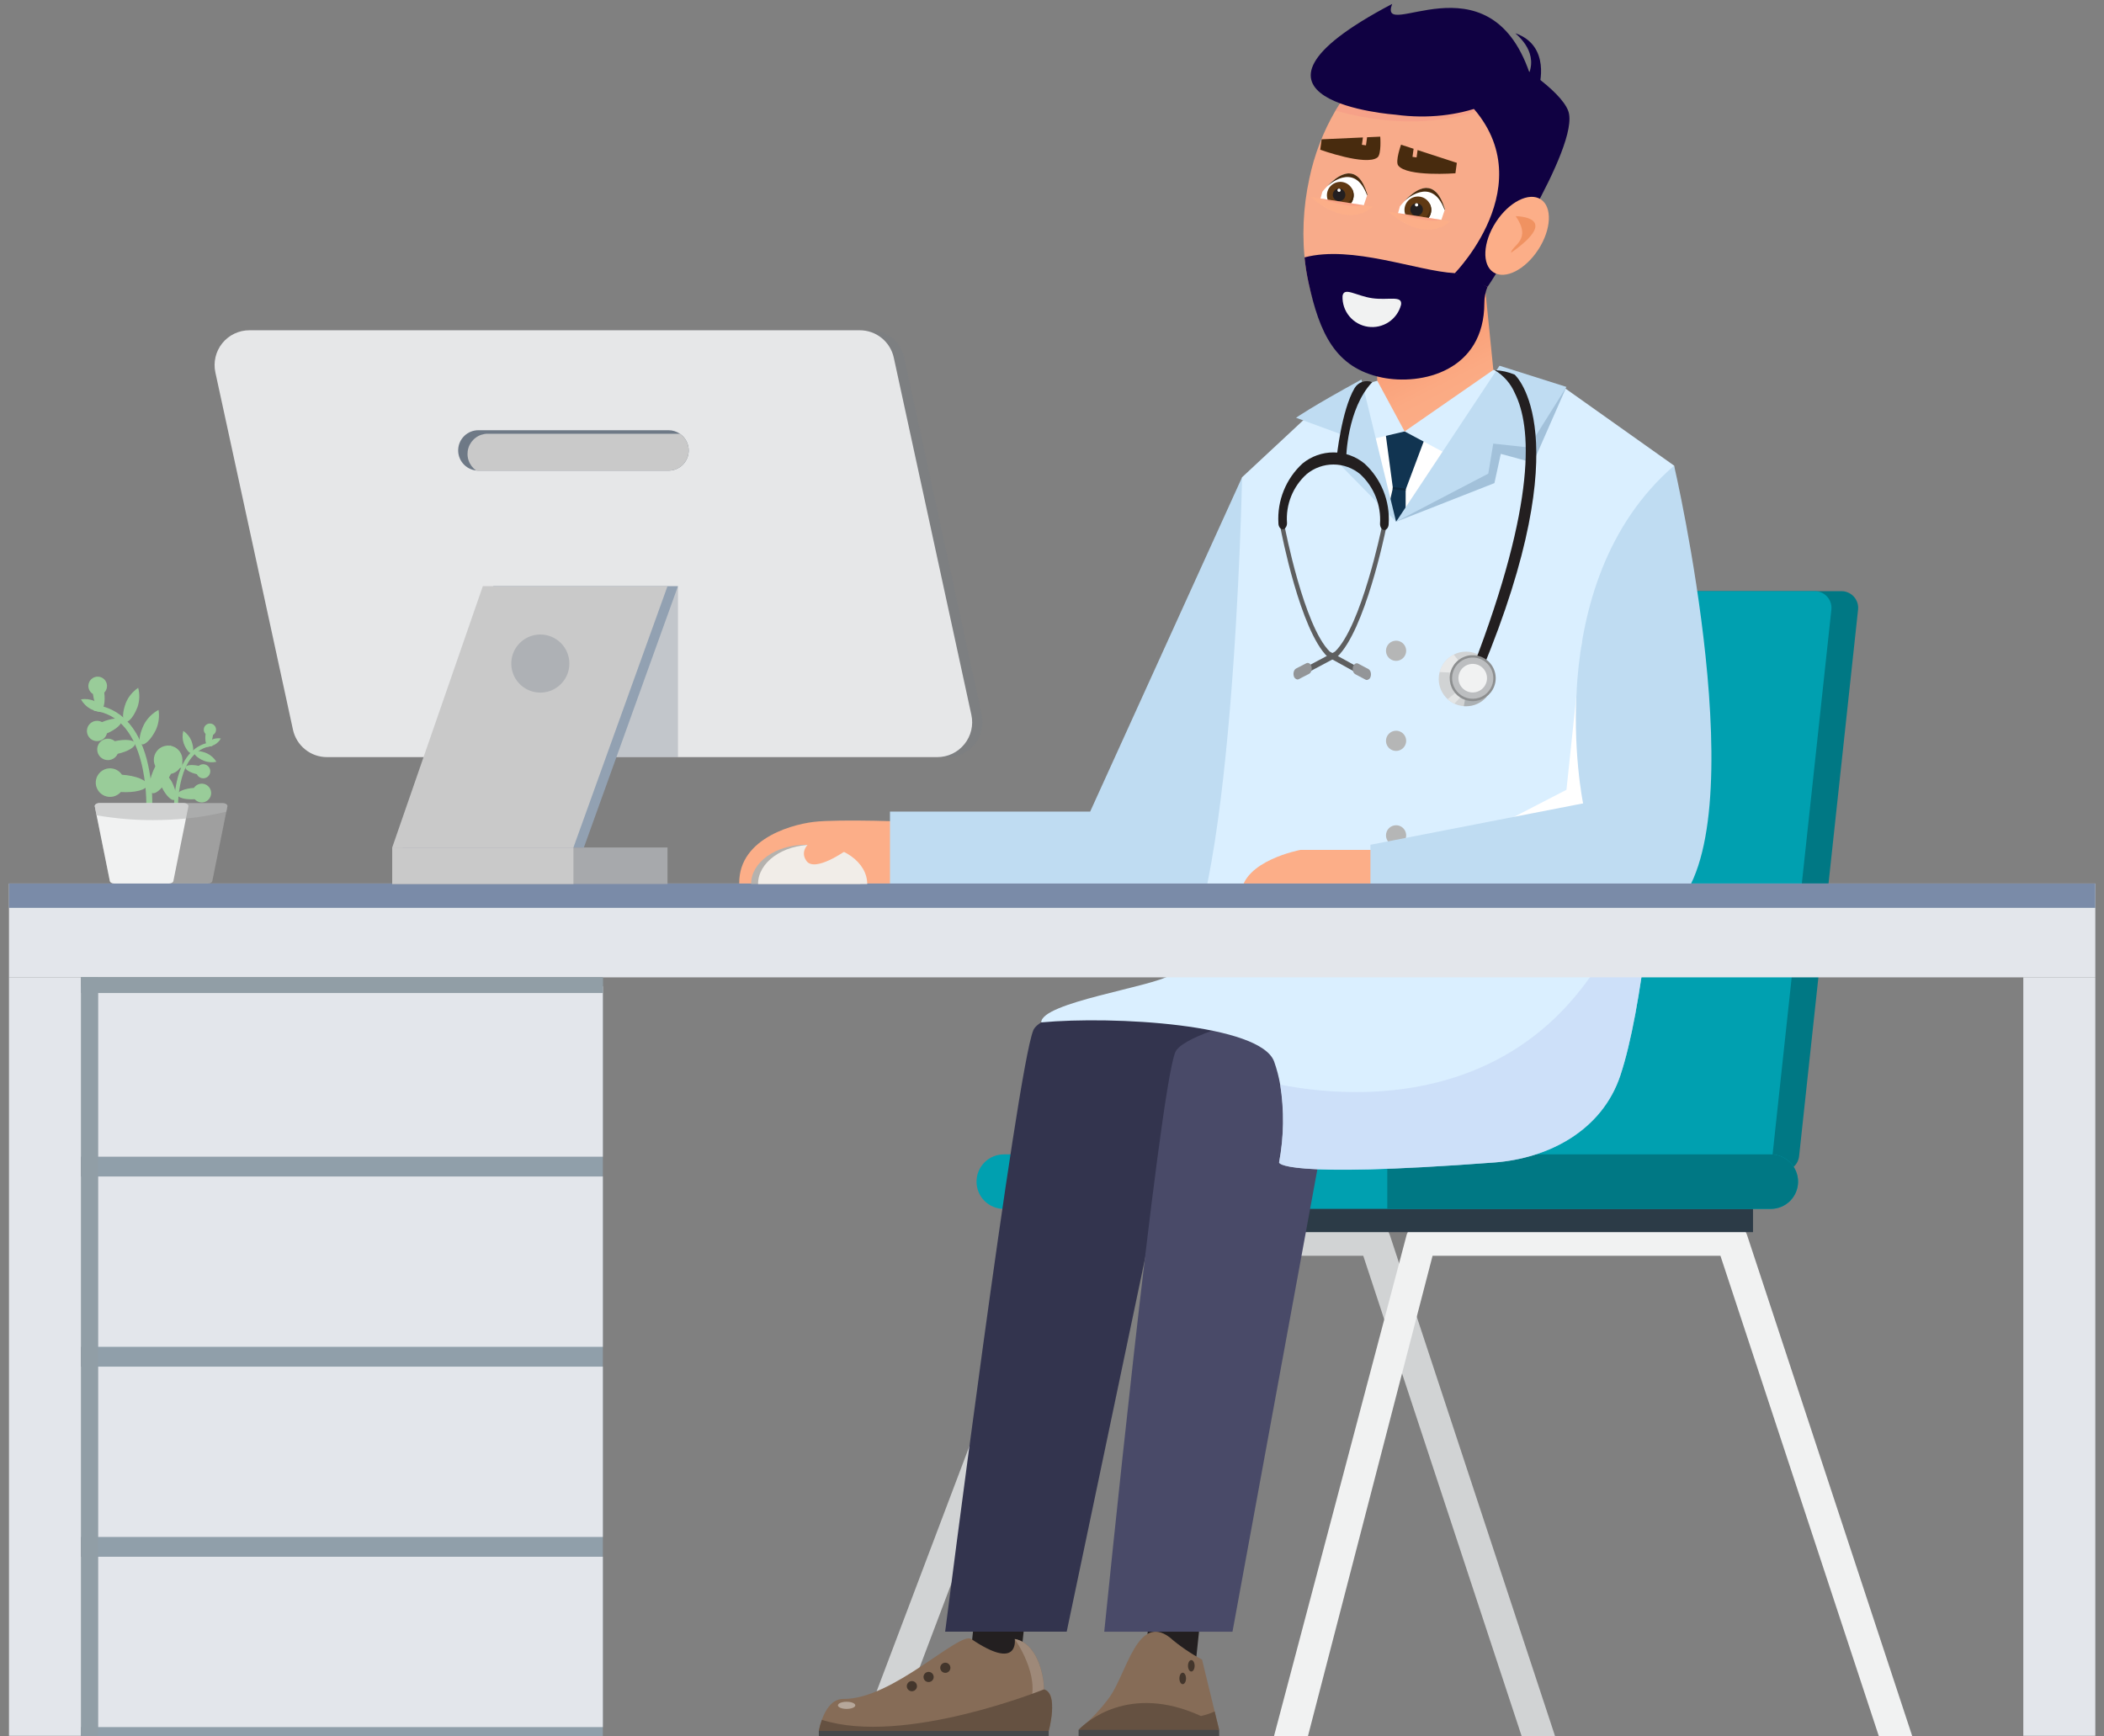 <svg width="206" height="170" viewBox="0 0 206 170" fill="none" xmlns="http://www.w3.org/2000/svg">
<rect x="0" y="0" width="206" height="170" fill="#808080" stroke="none"/>
<path d="M146.94 43.449L135.216 42.904L134.344 29.558L145.273 26.902L146.94 43.449Z" fill="url(#paint0_linear)"/>
<path d="M150.678 8.515C150.678 8.515 151.907 4.479 148.363 3.256C148.957 3.789 150.926 5.581 149.257 8.04C150.124 8.343 150.678 8.515 150.678 8.515Z" fill="#100142"/>
<path d="M147.368 20.035C147.334 20.722 147.273 21.419 147.184 22.126C146.995 23.576 146.681 25.007 146.246 26.403C146.123 26.803 145.993 27.184 145.852 27.56C145.785 27.74 145.716 27.917 145.645 28.096C145.427 28.642 145.187 29.166 144.935 29.671C142.656 34.226 139.086 37.037 135.466 36.571C131.913 36.111 129.206 32.591 128.127 27.732C127.944 26.902 127.81 26.062 127.727 25.216V25.209C127.689 24.809 127.66 24.401 127.641 23.99C127.575 22.529 127.637 21.065 127.826 19.615C127.917 18.906 128.04 18.21 128.186 17.536C128.194 17.493 128.197 17.474 128.197 17.474C128.687 15.142 129.548 12.903 130.747 10.843C133.024 7.021 136.266 4.75 139.547 5.177C142.172 5.518 144.332 7.523 145.718 10.501C147.018 13.503 147.584 16.771 147.368 20.035Z" fill="#F8AB8A"/>
<path opacity="0.3" d="M145.717 10.495C142.248 11.873 137.286 12.642 130.747 10.838C133.024 7.016 136.266 4.745 139.547 5.172C142.17 5.513 144.334 7.517 145.717 10.495Z" fill="#F28A83"/>
<path d="M127.726 25.204V25.21C127.809 26.056 127.943 26.897 128.126 27.727C129.204 32.585 130.708 36.027 135.31 36.969C139.166 37.758 145.328 36.353 145.33 29.661C145.327 29.123 145.434 28.59 145.643 28.094C144.638 27.507 143.56 27.055 142.437 26.747C138.743 26.55 132.392 23.973 127.726 25.204Z" fill="#100142"/>
<path d="M153.544 10.863C154.809 14.263 145.644 28.096 145.644 28.096L142.438 26.749C142.438 26.749 151.938 17.101 142.838 9.19C141.754 8.248 146.097 5.161 147.306 5.575C148.096 5.845 152.776 8.783 153.544 10.863Z" fill="#100142"/>
<path d="M150.734 7.865C148.799 9.319 146.5 10.21 144.091 10.44C143.788 9.921 143.354 9.489 142.833 9.189C141.582 8.482 146.091 5.16 147.301 5.574C148.514 6.23 149.663 6.997 150.734 7.865Z" fill="#100142"/>
<path d="M150.613 24.44C149.331 26.412 147.364 27.407 146.219 26.664C145.074 25.921 145.182 23.717 146.463 21.745C147.744 19.773 149.712 18.776 150.857 19.521C152.002 20.266 151.894 22.467 150.613 24.44Z" fill="#FCAE88"/>
<path d="M148.405 21.17C148.405 21.17 153.033 21.17 147.939 24.755C148.038 23.996 150.022 23.526 148.405 21.17Z" fill="#F09261"/>
<path d="M136.639 11.231C136.639 11.231 118.175 9.909 136.306 0.385C134.833 4.251 145.739 -4.578 149.753 7.141C148.262 9.544 143.113 12.107 136.639 11.231Z" fill="#100142"/>
<path d="M131.443 28.995C131.581 28.047 132.758 28.968 134.343 29.2C135.928 29.432 137.316 28.888 137.177 29.835C136.999 30.532 136.569 31.139 135.97 31.538C135.371 31.937 134.645 32.1 133.933 31.996C133.22 31.891 132.572 31.527 132.113 30.972C131.654 30.418 131.416 29.713 131.446 28.994L131.443 28.995Z" fill="#F1F2F2"/>
<path d="M138.796 14.696L138.696 15.414L138.296 15.36L138.404 14.569L137.175 14.169C137.175 14.169 136.587 15.799 136.899 16.208C137.756 17.333 142.499 16.967 142.499 16.967L142.637 15.947L138.796 14.696Z" fill="#482B0E"/>
<path d="M133.441 13.46L133.341 14.177L133.741 14.231L133.849 13.44L135.138 13.382C135.138 13.382 135.271 15.109 134.862 15.421C133.737 16.277 129.262 14.661 129.262 14.661L129.399 13.642L133.441 13.46Z" fill="#482B0E"/>
<path d="M141.501 20.579C141.491 20.547 141.482 20.516 141.473 20.485L141.444 20.574L140.961 21.995C140.264 22.273 139.503 22.353 138.763 22.226C138.023 22.099 137.333 21.77 136.768 21.275L137.068 20.202C137.199 20.041 137.348 19.871 137.511 19.702C137.56 19.65 137.611 19.602 137.662 19.545C137.713 19.488 137.781 19.43 137.84 19.373L137.909 19.309L137.979 19.245C138.097 19.145 138.219 19.045 138.344 18.945C138.394 18.908 138.444 18.873 138.495 18.839C138.546 18.805 138.595 18.773 138.649 18.739L138.726 18.695L138.804 18.652C138.831 18.638 138.857 18.624 138.884 18.612C138.936 18.587 138.984 18.563 139.039 18.543C139.116 18.512 139.195 18.485 139.275 18.464C139.299 18.457 139.324 18.451 139.348 18.447C139.402 18.434 139.457 18.424 139.512 18.418L139.59 18.411H139.635H139.678C139.826 18.412 139.973 18.439 140.111 18.491C140.157 18.509 140.202 18.529 140.246 18.552C140.508 18.698 140.729 18.907 140.888 19.161C140.952 19.255 141.01 19.352 141.063 19.452C141.222 19.759 141.352 20.08 141.45 20.411C141.457 20.435 141.465 20.46 141.472 20.485L141.501 20.579Z" fill="white"/>
<path d="M141.469 20.479L141.439 20.568C140.177 17.094 137.505 19.695 137.505 19.695C137.554 19.643 137.605 19.595 137.656 19.538C137.707 19.481 137.774 19.423 137.834 19.366L137.904 19.302L137.974 19.238C138.092 19.138 138.214 19.038 138.339 18.938C138.389 18.901 138.439 18.866 138.49 18.832C138.541 18.798 138.59 18.766 138.643 18.732L138.72 18.688L138.798 18.645C138.825 18.631 138.851 18.617 138.878 18.605C138.929 18.58 138.978 18.556 139.033 18.536C139.11 18.505 139.189 18.478 139.269 18.457C139.293 18.45 139.317 18.444 139.342 18.44C139.396 18.427 139.451 18.417 139.506 18.411L139.584 18.404H139.629H139.672C139.82 18.405 139.967 18.432 140.105 18.484C140.151 18.502 140.196 18.522 140.24 18.545C140.502 18.691 140.722 18.901 140.882 19.154C140.946 19.248 141.004 19.345 141.057 19.445C141.216 19.752 141.345 20.073 141.443 20.404C141.459 20.433 141.469 20.459 141.469 20.479Z" fill="#482B0E"/>
<path d="M140.055 21C139.967 21.244 139.808 21.456 139.599 21.61C139.39 21.764 139.14 21.853 138.881 21.865C138.622 21.877 138.365 21.811 138.143 21.677C137.921 21.543 137.744 21.346 137.633 21.111C137.523 20.876 137.485 20.614 137.524 20.357C137.563 20.101 137.677 19.861 137.852 19.67C138.027 19.478 138.255 19.343 138.507 19.28C138.758 19.218 139.023 19.232 139.267 19.32C139.594 19.439 139.861 19.682 140.009 19.997C140.156 20.312 140.173 20.673 140.055 21Z" fill="#603913"/>
<path d="M139.944 19.875C140.05 20.181 140.039 20.516 139.912 20.815C139.786 21.113 139.554 21.354 139.26 21.492C138.967 21.629 138.633 21.653 138.323 21.559C138.013 21.465 137.749 21.26 137.581 20.982C137.641 21.156 137.737 21.315 137.863 21.45C137.988 21.584 138.141 21.691 138.31 21.762C138.479 21.834 138.662 21.869 138.846 21.865C139.03 21.862 139.211 21.82 139.378 21.742C139.544 21.664 139.693 21.552 139.813 21.413C139.933 21.273 140.023 21.111 140.076 20.935C140.13 20.759 140.146 20.573 140.123 20.391C140.1 20.208 140.039 20.033 139.944 19.875Z" fill="#482B0E"/>
<path d="M139.278 20.726C139.237 20.84 139.162 20.94 139.064 21.012C138.967 21.084 138.85 21.125 138.728 21.131C138.607 21.137 138.486 21.106 138.382 21.043C138.278 20.98 138.195 20.888 138.143 20.778C138.092 20.668 138.074 20.545 138.092 20.425C138.11 20.305 138.163 20.192 138.245 20.103C138.327 20.013 138.434 19.949 138.552 19.92C138.67 19.89 138.794 19.897 138.908 19.938C139.062 19.994 139.187 20.108 139.256 20.255C139.326 20.403 139.333 20.572 139.278 20.726Z" fill="#231F20"/>
<path d="M138.846 20.109C138.836 20.139 138.818 20.165 138.793 20.185C138.768 20.204 138.738 20.216 138.707 20.218C138.675 20.221 138.644 20.213 138.617 20.198C138.589 20.182 138.567 20.159 138.553 20.131C138.539 20.102 138.533 20.071 138.537 20.04C138.541 20.008 138.555 19.979 138.575 19.955C138.596 19.931 138.623 19.914 138.654 19.906C138.684 19.898 138.717 19.899 138.746 19.909C138.766 19.916 138.784 19.926 138.8 19.94C138.816 19.953 138.828 19.97 138.838 19.988C138.847 20.007 138.853 20.027 138.854 20.048C138.856 20.069 138.853 20.089 138.846 20.109Z" fill="white"/>
<path d="M135.927 20.723L141.986 21.662C141.986 21.662 139.812 24.055 135.927 20.723Z" fill="#FCAE88"/>
<path opacity="0.3" d="M141.079 21.522C139.959 21.93 136.841 20.885 136.841 20.885L137.062 20.899L141.079 21.522Z" fill="#F28A83"/>
<path d="M133.908 19.146L133.879 19.052L133.85 19.141L133.367 20.562C132.67 20.84 131.909 20.92 131.169 20.793C130.429 20.666 129.739 20.337 129.174 19.842L129.474 18.769C129.605 18.609 129.754 18.437 129.917 18.269C129.965 18.217 130.017 18.169 130.068 18.112C130.119 18.055 130.186 17.997 130.246 17.94L130.316 17.876L130.386 17.813C130.504 17.713 130.626 17.613 130.751 17.513C130.8 17.476 130.851 17.441 130.902 17.407C130.953 17.373 131.002 17.341 131.056 17.307L131.133 17.263C131.159 17.248 131.185 17.234 131.211 17.221C131.237 17.208 131.264 17.193 131.291 17.181C131.343 17.156 131.391 17.132 131.446 17.112C131.523 17.081 131.602 17.054 131.682 17.033C131.706 17.026 131.73 17.02 131.755 17.016C131.809 17.003 131.863 16.994 131.918 16.988L131.996 16.981H132.041C132.055 16.98 132.07 16.98 132.084 16.981C132.232 16.981 132.379 17.008 132.517 17.061C132.563 17.079 132.609 17.099 132.653 17.122C132.915 17.268 133.135 17.477 133.295 17.731C133.359 17.825 133.418 17.922 133.471 18.022C133.63 18.329 133.759 18.65 133.857 18.982C133.864 19.006 133.872 19.031 133.88 19.056L133.908 19.146Z" fill="white"/>
<path d="M133.883 19.052L133.854 19.141C132.592 15.667 129.92 18.268 129.92 18.268C129.968 18.216 130.02 18.168 130.07 18.111C130.12 18.054 130.188 17.996 130.248 17.939L130.318 17.875L130.389 17.812C130.507 17.712 130.629 17.612 130.754 17.512C130.803 17.475 130.854 17.44 130.905 17.406C130.956 17.372 131.005 17.34 131.059 17.306L131.136 17.262C131.162 17.247 131.187 17.233 131.214 17.22C131.241 17.207 131.267 17.192 131.294 17.18C131.346 17.155 131.394 17.131 131.449 17.111C131.526 17.08 131.605 17.054 131.686 17.032C131.71 17.025 131.734 17.02 131.759 17.015C131.813 17.002 131.867 16.993 131.922 16.987L132 16.98H132.045C132.059 16.979 132.073 16.979 132.087 16.98C132.235 16.98 132.382 17.007 132.52 17.06C132.566 17.078 132.612 17.098 132.656 17.121C132.918 17.267 133.138 17.477 133.298 17.73C133.362 17.824 133.421 17.921 133.474 18.021C133.632 18.328 133.762 18.65 133.86 18.981C133.866 19.001 133.873 19.026 133.883 19.052Z" fill="#482B0E"/>
<path d="M132.462 19.567C132.373 19.811 132.215 20.023 132.006 20.177C131.797 20.331 131.547 20.419 131.288 20.431C131.028 20.443 130.772 20.377 130.55 20.243C130.327 20.109 130.15 19.912 130.04 19.677C129.93 19.442 129.892 19.18 129.931 18.923C129.97 18.667 130.084 18.428 130.259 18.236C130.434 18.044 130.661 17.909 130.913 17.846C131.165 17.784 131.43 17.798 131.674 17.886C131.836 17.945 131.985 18.035 132.112 18.151C132.24 18.267 132.343 18.407 132.416 18.563C132.489 18.719 132.531 18.888 132.539 19.061C132.547 19.233 132.52 19.405 132.462 19.567Z" fill="#603913"/>
<path d="M132.351 18.442C132.457 18.748 132.447 19.083 132.321 19.382C132.195 19.681 131.962 19.923 131.668 20.061C131.375 20.198 131.04 20.223 130.73 20.128C130.42 20.034 130.155 19.828 129.988 19.55C130.048 19.724 130.144 19.882 130.27 20.017C130.396 20.151 130.548 20.257 130.718 20.328C130.887 20.399 131.069 20.434 131.253 20.431C131.437 20.427 131.618 20.385 131.784 20.307C131.95 20.229 132.098 20.117 132.219 19.978C132.339 19.839 132.429 19.676 132.482 19.5C132.536 19.325 132.552 19.14 132.529 18.957C132.506 18.775 132.446 18.599 132.351 18.442Z" fill="#482B0E"/>
<path d="M131.685 19.29C131.644 19.404 131.569 19.504 131.471 19.576C131.373 19.648 131.256 19.689 131.135 19.695C131.013 19.701 130.893 19.67 130.789 19.607C130.685 19.544 130.602 19.452 130.55 19.342C130.498 19.232 130.48 19.109 130.499 18.989C130.517 18.869 130.57 18.756 130.652 18.666C130.734 18.576 130.841 18.513 130.959 18.484C131.077 18.454 131.201 18.461 131.315 18.502C131.391 18.529 131.461 18.571 131.521 18.626C131.581 18.68 131.629 18.746 131.663 18.819C131.698 18.892 131.717 18.971 131.721 19.052C131.725 19.133 131.712 19.214 131.685 19.29Z" fill="#231F20"/>
<path d="M131.253 18.679C131.243 18.709 131.224 18.735 131.199 18.754C131.174 18.773 131.143 18.785 131.112 18.787C131.08 18.788 131.049 18.781 131.022 18.765C130.994 18.748 130.972 18.725 130.959 18.696C130.945 18.667 130.94 18.635 130.945 18.604C130.95 18.573 130.964 18.544 130.985 18.52C131.007 18.497 131.034 18.48 131.065 18.473C131.096 18.466 131.128 18.468 131.158 18.479C131.197 18.493 131.228 18.522 131.246 18.559C131.264 18.597 131.266 18.64 131.253 18.679Z" fill="white"/>
<path d="M128.334 19.29L134.393 20.229C134.393 20.229 132.219 22.622 128.334 19.29Z" fill="#FCAE88"/>
<path opacity="0.3" d="M133.485 20.088C132.365 20.496 129.246 19.451 129.246 19.451L129.467 19.465L133.485 20.088Z" fill="#F28A83"/>
<path d="M89.672 80.482C89.672 80.482 82.149 80.182 79.665 80.482C77.181 80.782 71.652 82.422 72.458 87.382C74.716 87.66 89.672 87.382 89.672 87.382V80.482Z" fill="#FCAE88"/>
<path d="M87.496 170L105.289 122.968H133.475L148.981 170H152.252L136.073 120.927C135.97 120.616 135.773 120.346 135.508 120.155C135.243 119.963 134.925 119.86 134.598 119.86H104.215C103.9 119.86 103.592 119.955 103.333 120.134C103.074 120.312 102.875 120.566 102.763 120.86L84.174 169.995L87.496 170Z" fill="#D1D3D4"/>
<path d="M121.44 114.674C121.211 114.674 120.984 114.626 120.774 114.532C120.565 114.438 120.377 114.302 120.224 114.131C120.071 113.96 119.955 113.759 119.884 113.54C119.814 113.322 119.79 113.091 119.815 112.863L125.59 59.346C125.633 58.945 125.823 58.575 126.123 58.305C126.423 58.036 126.812 57.887 127.215 57.887H180.296C180.526 57.887 180.753 57.935 180.962 58.029C181.172 58.122 181.359 58.259 181.513 58.429C181.666 58.6 181.781 58.801 181.852 59.02C181.922 59.238 181.946 59.469 181.921 59.697L176.148 113.214C176.105 113.615 175.915 113.986 175.615 114.255C175.315 114.525 174.926 114.674 174.523 114.674H121.44Z" fill="#007884"/>
<path d="M118.825 114.674C118.595 114.674 118.368 114.626 118.159 114.532C117.949 114.439 117.761 114.302 117.608 114.131C117.455 113.96 117.339 113.759 117.268 113.541C117.198 113.322 117.174 113.091 117.199 112.863L122.974 59.346C123.018 58.945 123.208 58.574 123.508 58.305C123.808 58.036 124.197 57.887 124.601 57.887H177.682C177.911 57.887 178.139 57.935 178.348 58.029C178.558 58.122 178.745 58.259 178.899 58.429C179.052 58.6 179.168 58.801 179.238 59.02C179.309 59.238 179.332 59.469 179.308 59.697L173.533 113.214C173.49 113.615 173.3 113.986 173 114.255C172.7 114.525 172.31 114.674 171.907 114.674H118.825Z" fill="#00A0B0"/>
<path d="M128.06 170L140.26 122.968H168.447L183.953 170H187.224L171.049 120.927C170.946 120.616 170.749 120.346 170.484 120.155C170.219 119.963 169.901 119.86 169.574 119.86H139.191C138.876 119.86 138.568 119.955 138.308 120.134C138.049 120.312 137.85 120.565 137.738 120.86L124.738 169.995L128.06 170Z" fill="#F1F2F2"/>
<path d="M171.635 117.899H100.02V120.652H171.635V117.899Z" fill="#2C3B47"/>
<path d="M176.046 115.707C176.046 116.415 175.765 117.093 175.265 117.594C174.764 118.094 174.086 118.375 173.378 118.375H98.278C97.57 118.375 96.892 118.094 96.391 117.594C95.891 117.093 95.61 116.415 95.61 115.707C95.61 114.999 95.891 114.321 96.391 113.82C96.892 113.32 97.57 113.039 98.278 113.039H173.378C174.085 113.039 174.764 113.321 175.264 113.821C175.764 114.321 176.046 115 176.046 115.707Z" fill="#00A0B0"/>
<path d="M176.046 115.707C176.046 116.415 175.765 117.093 175.265 117.594C174.764 118.094 174.086 118.375 173.378 118.375H135.828V113.039H173.378C174.085 113.039 174.764 113.321 175.264 113.821C175.765 114.321 176.046 115 176.046 115.707Z" fill="#007884"/>
<path d="M121.611 46.734L106.736 79.474H87.136V88.897L116.206 91.109L129.106 78.941L121.611 46.734Z" fill="#BFDCF2"/>
<path d="M133.705 38.105L130.889 40.347L133.684 53.584H142.972L143.818 40.272L137.427 43.178L133.705 38.105Z" fill="white"/>
<path d="M137.626 47.899V48.052L137.613 58.533C136.606 58.215 135.426 57.844 134.179 57.453L136.348 47.909L136.381 47.757L136.362 47.697L135.605 42.027L139.664 42.504L137.664 47.845L137.626 47.899Z" fill="#113451"/>
<path d="M136.36 47.696L137.66 47.843L137.628 47.898V48.051L136.349 47.907L136.36 47.696Z" fill="#0D273D"/>
<path d="M146.213 36.219L137.525 42.246L143.811 45.596L150.111 37.026L146.213 36.219Z" fill="#DAEFFF"/>
<path d="M137.525 42.246L134.85 37.284L131.992 38.074L132.866 43.345L137.525 42.246Z" fill="#DAEFFF"/>
<path opacity="0.26" d="M143.808 53.387C142.719 52.019 140.633 49.211 140.633 49.211C140.633 49.211 142.218 47.951 143.187 48.845C143.368 49.02 143.509 49.232 143.601 49.467C143.983 50.738 144.054 52.083 143.808 53.387Z" fill="#767777"/>
<path d="M94.721 164.889L96.189 151.089H101.147L99.678 164.889H94.721Z" fill="#231F20"/>
<path d="M80.169 169.495H102.678C102.96 168.48 103.05 167.421 102.943 166.372C102.926 166.161 102.848 165.959 102.718 165.791C102.589 165.623 102.414 165.496 102.214 165.425C102.214 163.937 101.514 160.884 99.353 160.493C99.367 160.599 99.753 163.654 95.096 160.493C93.94 159.707 87.383 166.435 82.565 166.361C81.44 166.343 80.797 167.495 80.465 168.406C80.336 168.76 80.237 169.124 80.169 169.495Z" fill="#866C57"/>
<path d="M99.35 160.494C99.415 160.585 101.9 164.123 100.831 166.794C101.552 166.777 102.265 166.635 102.938 166.374C102.921 166.163 102.843 165.961 102.713 165.793C102.584 165.625 102.409 165.498 102.209 165.427C102.209 163.939 101.509 160.886 99.349 160.495L99.35 160.494Z" fill="#9E8979"/>
<path d="M102.678 169.494H80.17V170H102.678V169.494Z" fill="#474849"/>
<path d="M80.169 169.495H102.678C102.678 169.495 103.685 165.815 102.215 165.424C102.215 165.424 88.463 170.987 80.47 168.406C80.34 168.76 80.239 169.124 80.169 169.495Z" fill="#655141"/>
<path d="M92.056 163.319C92.058 163.418 92.088 163.513 92.144 163.594C92.2 163.675 92.279 163.738 92.371 163.775C92.462 163.811 92.562 163.82 92.659 163.799C92.755 163.779 92.843 163.731 92.912 163.661C92.981 163.59 93.028 163.501 93.047 163.404C93.065 163.308 93.055 163.208 93.017 163.117C92.979 163.026 92.915 162.948 92.832 162.894C92.751 162.839 92.654 162.81 92.556 162.81C92.422 162.811 92.294 162.866 92.201 162.961C92.107 163.057 92.055 163.185 92.056 163.319Z" fill="#43362C"/>
<path d="M90.418 164.219C90.419 164.318 90.45 164.413 90.506 164.495C90.561 164.576 90.64 164.639 90.732 164.675C90.823 164.712 90.924 164.721 91.02 164.7C91.117 164.68 91.205 164.632 91.274 164.562C91.343 164.492 91.39 164.402 91.409 164.306C91.427 164.209 91.417 164.109 91.379 164.018C91.341 163.927 91.277 163.849 91.195 163.795C91.112 163.74 91.016 163.711 90.918 163.711C90.784 163.713 90.657 163.767 90.563 163.862C90.469 163.957 90.417 164.085 90.418 164.219Z" fill="#43362C"/>
<path d="M88.782 165.119C88.784 165.218 88.814 165.313 88.87 165.394C88.926 165.475 89.005 165.538 89.097 165.575C89.188 165.611 89.288 165.62 89.385 165.599C89.481 165.579 89.569 165.531 89.638 165.46C89.707 165.39 89.754 165.301 89.773 165.204C89.791 165.108 89.781 165.008 89.743 164.917C89.705 164.826 89.641 164.748 89.559 164.694C89.477 164.639 89.38 164.61 89.282 164.61C89.148 164.611 89.02 164.666 88.927 164.761C88.833 164.857 88.781 164.985 88.782 165.119Z" fill="#43362C"/>
<path d="M82.039 166.989C82.039 167.182 82.419 167.338 82.89 167.338C83.361 167.338 83.742 167.181 83.742 166.989C83.742 166.797 83.361 166.639 82.89 166.639C82.419 166.639 82.039 166.796 82.039 166.989Z" fill="#B6A79A"/>
<path d="M111.834 164.889L113.289 151.152H118.307L116.853 164.889H111.834Z" fill="#231F20"/>
<path d="M119.365 169.39C114.784 169.725 110.184 169.725 105.603 169.39C105.606 169.388 105.608 169.386 105.61 169.383C105.62 169.37 105.643 169.347 105.676 169.31C106.789 168.405 107.781 167.36 108.626 166.2C110.293 163.895 111.366 157.966 114.504 160.319C115.482 161.166 116.551 161.901 117.692 162.51L118.926 167.588L119.365 169.39Z" fill="#866C57"/>
<path d="M119.365 169.391C114.784 169.726 110.184 169.726 105.603 169.391C105.606 169.389 105.608 169.387 105.61 169.384C105.62 169.371 105.643 169.348 105.676 169.311C106.276 168.711 110.505 164.787 117.581 168.034C118.044 167.935 118.495 167.786 118.926 167.589L119.365 169.391Z" fill="#655141"/>
<path d="M119.366 169.39H105.604V170H119.366V169.39Z" fill="#474849"/>
<path d="M115.473 164.353C115.473 164.663 115.618 164.915 115.798 164.915C115.978 164.915 116.122 164.663 116.122 164.353C116.122 164.043 115.976 163.791 115.798 163.791C115.62 163.791 115.473 164.039 115.473 164.353Z" fill="#43362C"/>
<path d="M116.315 163.117C116.315 163.428 116.46 163.679 116.639 163.679C116.818 163.679 116.964 163.428 116.964 163.117C116.964 162.806 116.819 162.556 116.639 162.556C116.459 162.556 116.315 162.809 116.315 163.117Z" fill="#43362C"/>
<path d="M124.13 98.69C118.83 96.426 102.27 98.222 101.168 100.89C99.541 104.835 92.539 159.775 92.539 159.775H104.439L113.361 117.267C113.361 117.267 123.04 114.273 125.361 112.732C128.309 110.788 131.585 101.87 124.13 98.69Z" fill="#33344E"/>
<path d="M140.163 98.691C134.863 96.427 116.171 100.367 115.069 103.038C113.443 106.983 108.115 159.779 108.115 159.779H120.671L129.111 113.802C129.111 113.802 139.075 114.277 141.4 112.736C144.337 110.788 147.617 101.872 140.163 98.691Z" fill="#494A68"/>
<path d="M101.946 100.115C109.026 99.461 123.43 100.274 124.752 103.959C125.011 104.69 125.207 105.441 125.341 106.205C125.743 108.734 125.706 111.314 125.232 113.83C125.232 113.83 125.132 115.43 146.317 113.83C151.589 113.43 156.854 110.723 158.652 105.29C160.803 98.79 162.085 85.758 162.844 73.528C163.744 58.997 163.91 45.594 163.91 45.594L153.174 37.977L143.924 43.64L136.688 51.087L131.629 41.72L128.566 40.253L121.61 46.732C121.61 46.732 120.74 91.465 114.588 95.475C112.787 96.652 101.946 98.16 101.946 100.115Z" fill="#DAEFFF"/>
<path d="M135.7 63.724C135.7 63.919 135.758 64.11 135.867 64.273C135.975 64.435 136.129 64.562 136.31 64.637C136.49 64.712 136.689 64.731 136.881 64.693C137.072 64.655 137.248 64.561 137.386 64.423C137.525 64.285 137.619 64.109 137.657 63.917C137.695 63.726 137.676 63.527 137.601 63.347C137.527 63.166 137.4 63.012 137.238 62.903C137.075 62.794 136.885 62.736 136.689 62.736C136.427 62.736 136.176 62.84 135.99 63.025C135.805 63.211 135.7 63.462 135.7 63.724Z" fill="#B5B6B6"/>
<path d="M135.7 72.542C135.7 72.737 135.758 72.928 135.867 73.091C135.975 73.253 136.129 73.38 136.31 73.455C136.49 73.53 136.689 73.549 136.881 73.511C137.072 73.473 137.248 73.379 137.386 73.241C137.525 73.103 137.619 72.927 137.657 72.736C137.695 72.544 137.676 72.345 137.601 72.165C137.527 71.984 137.4 71.83 137.238 71.721C137.075 71.612 136.885 71.554 136.689 71.554C136.427 71.554 136.176 71.658 135.99 71.844C135.805 72.029 135.7 72.28 135.7 72.542Z" fill="#B5B6B6"/>
<path d="M135.7 81.799C135.7 81.994 135.759 82.185 135.867 82.348C135.976 82.51 136.13 82.636 136.311 82.711C136.491 82.786 136.69 82.805 136.881 82.767C137.073 82.729 137.249 82.635 137.387 82.497C137.525 82.359 137.619 82.183 137.657 81.991C137.695 81.799 137.676 81.601 137.601 81.421C137.526 81.24 137.4 81.086 137.238 80.977C137.075 80.868 136.885 80.81 136.689 80.81C136.427 80.81 136.175 80.914 135.99 81.1C135.804 81.285 135.7 81.537 135.7 81.799Z" fill="#B5B6B6"/>
<path opacity="0.57" d="M146.318 113.834C151.59 113.434 156.855 110.727 158.653 105.295C160.804 98.795 162.086 85.763 162.846 73.533C159.275 109.953 133.54 107.833 125.346 106.209C125.748 108.738 125.711 111.317 125.237 113.834C125.237 113.834 125.134 115.437 146.318 113.834Z" fill="#C3D5F3"/>
<path d="M133.296 37.164L136.689 51.09L131.299 45.596L131.449 42.576L126.895 40.907C126.895 40.907 128.313 39.887 133.296 37.164Z" fill="#BFDCF2"/>
<path opacity="0.5" d="M146.317 47.307L146.942 44.442L150.108 45.308L153.369 37.886L145.743 42.965L136.689 51.089L146.317 47.307Z" fill="#6A95B7"/>
<path d="M153.369 37.887L149.649 43.814L146.201 43.439L145.716 46.378L136.689 51.091L146.816 35.812L153.369 37.887Z" fill="#BFDCF2"/>
<path d="M133.104 66.042L129.979 64.315C127.3 61.715 125.457 52.144 125.379 51.738L125.786 51.582C125.805 51.682 127.655 61.304 130.198 63.807L133.259 65.489L133.104 66.042Z" fill="#5E5F60"/>
<path d="M133.832 66.586C133.784 66.586 133.738 66.574 133.696 66.551L132.696 66.02C132.588 65.956 132.509 65.852 132.476 65.73C132.433 65.592 132.431 65.444 132.468 65.304C132.544 65.026 132.78 64.877 132.976 64.981L133.976 65.511C134.084 65.577 134.162 65.682 134.195 65.804C134.237 65.942 134.241 66.089 134.204 66.228C134.189 66.32 134.144 66.404 134.077 66.469C134.01 66.533 133.924 66.575 133.832 66.586Z" fill="#939598"/>
<path d="M127.768 66.005L127.621 65.449L130.705 63.808C133.281 61.338 135.264 51.743 135.282 51.645L135.689 51.808C135.606 52.213 133.632 61.762 130.918 64.321L130.874 64.353L127.768 66.005Z" fill="#5E5F60"/>
<path d="M127.034 66.538C126.941 66.526 126.855 66.483 126.789 66.417C126.723 66.352 126.68 66.266 126.667 66.173C126.632 66.033 126.636 65.887 126.681 65.75C126.715 65.628 126.795 65.524 126.904 65.46L127.904 64.943C128.104 64.843 128.336 64.995 128.404 65.273C128.439 65.413 128.434 65.56 128.39 65.698C128.356 65.819 128.276 65.923 128.167 65.986L127.162 66.503C127.122 66.524 127.079 66.536 127.034 66.538Z" fill="#939598"/>
<path d="M135.535 51.893C135.302 51.893 135.115 51.626 135.116 51.299C135.177 50.394 135.034 49.487 134.698 48.644C134.362 47.801 133.841 47.045 133.174 46.43C132.439 45.821 131.514 45.487 130.56 45.485C129.605 45.483 128.679 45.814 127.942 46.42C127.272 47.019 126.75 47.764 126.415 48.598C126.08 49.432 125.941 50.331 126.01 51.227C126.01 51.556 125.819 51.827 125.586 51.827C125.354 51.827 125.166 51.559 125.168 51.227C125.102 50.14 125.279 49.052 125.687 48.042C126.094 47.032 126.722 46.126 127.524 45.389C128.38 44.684 129.455 44.3 130.564 44.301C131.673 44.303 132.746 44.69 133.601 45.397C134.411 46.141 135.044 47.057 135.452 48.079C135.861 49.1 136.036 50.2 135.963 51.297C135.963 51.625 135.771 51.897 135.539 51.897L135.535 51.893Z" fill="#231F20"/>
<path d="M134.355 37.423C134.041 37.296 133.692 37.287 133.372 37.397C133.052 37.507 132.783 37.73 132.615 38.023C131.346 40.192 130.869 44.779 130.868 44.841L131.802 44.857C131.804 44.793 131.893 40.005 134.355 37.423Z" fill="#231F20"/>
<path d="M136.089 83.226H127.317C127.317 83.226 121.692 84.278 121.531 87.502H137.18L136.089 83.226Z" fill="#FCAE88"/>
<path d="M140.863 66.484C140.862 66.856 140.939 67.224 141.09 67.564C141.24 67.905 141.46 68.21 141.735 68.46C142.171 68.86 142.728 69.102 143.317 69.149C143.389 69.155 143.461 69.158 143.536 69.158C144.245 69.158 144.925 68.876 145.427 68.375C145.928 67.873 146.21 67.193 146.21 66.484C146.21 65.775 145.928 65.095 145.427 64.593C144.925 64.092 144.245 63.81 143.536 63.81C143.119 63.809 142.707 63.906 142.336 64.095C141.996 64.266 141.697 64.507 141.458 64.802C141.219 65.098 141.045 65.441 140.95 65.809C140.891 66.029 140.862 66.256 140.863 66.484Z" fill="#D1D3D4"/>
<path opacity="0.49" d="M140.949 65.81L142.883 65.898L143.298 65.325L142.336 64.097C141.996 64.267 141.696 64.508 141.457 64.804C141.218 65.099 141.045 65.442 140.949 65.81Z" fill="white"/>
<path d="M141.734 68.46C141.93 68.639 142.152 68.788 142.392 68.902L143.298 67.954L143.082 67.394L141.734 68.46Z" fill="#E3E5E5"/>
<path opacity="0.62" d="M143.317 69.145C143.389 69.151 143.461 69.154 143.536 69.154C143.918 69.154 144.297 69.072 144.645 68.914C144.993 68.755 145.302 68.523 145.553 68.234L144.709 67.249L143.536 68.018L143.317 69.145Z" fill="#939B9F"/>
<path d="M144.19 65.406C150.509 49 149.925 41.727 148.324 38.515C147.921 37.568 147.228 36.774 146.345 36.247C147.017 36.275 147.678 36.423 148.298 36.684C148.364 36.75 154.742 42.464 145.061 65.743L144.19 65.406Z" fill="#231F20"/>
<path d="M146.29 67.224C146.129 67.639 145.847 67.998 145.482 68.253C145.117 68.509 144.685 68.65 144.239 68.66C143.794 68.67 143.355 68.547 142.98 68.308C142.604 68.069 142.307 67.723 142.128 67.315C141.948 66.907 141.894 66.455 141.971 66.016C142.049 65.578 142.255 65.171 142.563 64.85C142.871 64.528 143.268 64.305 143.703 64.208C144.138 64.112 144.592 64.147 145.007 64.308C145.564 64.525 146.012 64.954 146.252 65.501C146.493 66.047 146.507 66.667 146.29 67.224Z" fill="#8D8F90"/>
<path d="M146.071 67.139C145.926 67.511 145.674 67.832 145.347 68.061C145.02 68.289 144.632 68.416 144.233 68.424C143.834 68.433 143.441 68.323 143.104 68.109C142.768 67.894 142.502 67.584 142.342 67.219C142.181 66.853 142.132 66.448 142.202 66.055C142.271 65.662 142.455 65.298 142.731 65.01C143.007 64.721 143.363 64.521 143.752 64.435C144.142 64.348 144.549 64.379 144.921 64.524C145.42 64.718 145.822 65.103 146.038 65.593C146.253 66.084 146.265 66.64 146.071 67.139Z" fill="#BCBEC0"/>
<path d="M145.496 66.916C145.395 67.174 145.22 67.396 144.994 67.554C144.767 67.713 144.498 67.801 144.222 67.807C143.945 67.813 143.673 67.737 143.439 67.588C143.206 67.439 143.022 67.225 142.91 66.972C142.799 66.719 142.765 66.438 142.813 66.165C142.86 65.893 142.988 65.641 143.179 65.441C143.37 65.24 143.616 65.101 143.886 65.041C144.156 64.98 144.438 65.001 144.696 65.101C144.868 65.167 145.025 65.267 145.158 65.394C145.291 65.522 145.398 65.674 145.473 65.842C145.547 66.011 145.587 66.193 145.591 66.377C145.595 66.561 145.563 66.744 145.496 66.916Z" fill="#F1F2F2"/>
<path d="M154.912 62.737L153.37 77.337L140.5 83.99L158.386 81.797L154.912 62.737Z" fill="white"/>
<path d="M163.911 45.597C163.911 45.597 172.13 81.028 163.911 88.897C160.685 91.986 134.177 89.436 134.177 89.436V82.721L155 78.669C155 78.669 150.55 57.145 163.911 45.597Z" fill="#BFDCF2"/>
<path d="M205.149 95.704H198.099V169.971H205.149V95.704Z" fill="#E3E6EB"/>
<path d="M205.149 86.515H0.879V95.704H205.149V86.515Z" fill="#E3E6EB"/>
<path d="M205.149 86.515H0.879V88.898H205.149V86.515Z" fill="#7A8BA8"/>
<path d="M7.929 95.704H0.879V169.971H7.929V95.704Z" fill="#E3E6EB"/>
<path d="M59.023 95.704H7.929V170H59.023V95.704Z" fill="#909FAA"/>
<path d="M59.023 96.585H7.929V113.265H59.023V96.585Z" fill="#E3E6EB"/>
<path d="M59.023 115.204H7.929V131.883H59.023V115.204Z" fill="#E3E6EB"/>
<path d="M59.023 133.822H7.929V150.501H59.023V133.822Z" fill="#E3E6EB"/>
<path d="M59.023 152.44H7.929V169.119H59.023V152.44Z" fill="#E3E6EB"/>
<path d="M59.023 95.704H7.929V97.238H59.023V95.704Z" fill="#919EA6"/>
<path d="M9.614 95.704H7.929V170H9.614V95.704Z" fill="#919EA6"/>
<path d="M95.444 72.865C95.125 73.263 94.721 73.583 94.261 73.804C93.802 74.024 93.299 74.138 92.79 74.138H33.033C32.253 74.138 31.498 73.872 30.891 73.383C30.285 72.894 29.864 72.212 29.7 71.45L22.106 36.475C21.997 35.977 22.001 35.461 22.118 34.965C22.235 34.469 22.461 34.006 22.781 33.609C23.101 33.212 23.506 32.892 23.966 32.673C24.425 32.453 24.929 32.339 25.439 32.34H85.195C85.975 32.34 86.731 32.606 87.338 33.096C87.944 33.585 88.365 34.267 88.529 35.029L96.124 70.003C96.231 70.501 96.226 71.016 96.109 71.511C95.991 72.007 95.764 72.469 95.444 72.865Z" fill="#7D7F81"/>
<path d="M94.427 72.865C94.108 73.263 93.704 73.583 93.244 73.804C92.785 74.024 92.282 74.138 91.772 74.138H32.016C31.237 74.139 30.481 73.873 29.875 73.383C29.268 72.894 28.848 72.212 28.683 71.45L21.088 36.475C20.98 35.977 20.984 35.461 21.101 34.965C21.218 34.469 21.444 34.006 21.764 33.609C22.084 33.212 22.489 32.892 22.949 32.673C23.409 32.453 23.912 32.339 24.422 32.34H84.178C84.958 32.34 85.713 32.606 86.32 33.096C86.927 33.585 87.347 34.267 87.511 35.029L95.106 70.003C95.215 70.501 95.21 71.016 95.092 71.511C94.974 72.007 94.747 72.469 94.427 72.865Z" fill="#E6E7E8"/>
<path d="M67.431 44.107C67.431 44.632 67.222 45.135 66.851 45.506C66.479 45.877 65.976 46.085 65.451 46.086H46.832C46.761 46.087 46.689 46.082 46.618 46.072C46.116 46.016 45.654 45.771 45.327 45.385C45 44.999 44.833 44.504 44.861 43.999C44.888 43.494 45.108 43.019 45.474 42.671C45.841 42.323 46.327 42.129 46.832 42.128H65.451C65.855 42.126 66.248 42.25 66.577 42.483C66.841 42.664 67.056 42.907 67.205 43.19C67.354 43.472 67.431 43.787 67.431 44.107Z" fill="#6E7986"/>
<path d="M67.431 44.107C67.431 44.632 67.222 45.135 66.851 45.506C66.48 45.877 65.977 46.086 65.452 46.086H46.833C46.762 46.087 46.69 46.082 46.619 46.072C46.275 45.831 46.016 45.487 45.88 45.089C45.744 44.691 45.738 44.261 45.864 43.859C45.989 43.458 46.239 43.108 46.578 42.858C46.916 42.608 47.325 42.473 47.745 42.472H66.363C66.435 42.471 66.507 42.476 66.578 42.486C66.841 42.667 67.056 42.909 67.204 43.191C67.353 43.474 67.431 43.788 67.431 44.107Z" fill="#C9C9C9"/>
<path opacity="0.3" d="M66.38 57.395V74.137H53.231L66.38 57.395Z" fill="#6E7986"/>
<path d="M65.355 82.987H38.402V86.562H65.355V82.987Z" fill="#A7A9AC"/>
<path d="M56.144 82.987H38.402V86.562H56.144V82.987Z" fill="#C9C9C9"/>
<path d="M39.426 82.987L48.297 57.397H66.379L57.168 82.987H39.426Z" fill="#92A1B2"/>
<path d="M38.402 82.987L47.273 57.397H65.355L56.144 82.987H38.402Z" fill="#C9C9C9"/>
<path opacity="0.3" d="M55.746 64.976C55.746 65.539 55.58 66.089 55.267 66.556C54.955 67.024 54.51 67.388 53.991 67.604C53.471 67.819 52.899 67.875 52.347 67.765C51.796 67.656 51.289 67.385 50.891 66.987C50.493 66.589 50.223 66.082 50.113 65.53C50.004 64.978 50.06 64.407 50.275 63.887C50.491 63.367 50.855 62.923 51.323 62.611C51.791 62.298 52.341 62.132 52.904 62.132C53.277 62.132 53.647 62.206 53.992 62.349C54.337 62.492 54.65 62.701 54.914 62.965C55.178 63.229 55.388 63.543 55.531 63.888C55.673 64.233 55.747 64.603 55.746 64.976Z" fill="#6E7986"/>
<path d="M14.909 78.939L14.323 78.917C14.323 78.83 14.576 70.217 9.189 69.598L9.256 69.019C11.726 69.301 13.488 71.124 14.351 74.288C14.747 75.806 14.936 77.371 14.909 78.939Z" fill="#99CC99"/>
<path d="M16.736 75.781C16.119 77.016 15.277 77.85 14.855 77.642C14.433 77.434 14.591 76.265 15.207 75.028C15.077 74.766 15.033 74.47 15.08 74.181C15.127 73.892 15.264 73.626 15.47 73.418C15.677 73.211 15.943 73.074 16.232 73.026C16.52 72.978 16.817 73.022 17.079 73.151C17.342 73.28 17.557 73.488 17.695 73.746C17.834 74.004 17.888 74.299 17.85 74.589C17.812 74.879 17.684 75.15 17.484 75.363C17.284 75.577 17.023 75.723 16.736 75.78V75.781Z" fill="#99CC99"/>
<path d="M11.829 77.554C13.215 77.645 14.364 77.34 14.395 76.874C14.426 76.408 13.328 75.955 11.942 75.863C11.781 75.618 11.547 75.431 11.273 75.326C10.999 75.222 10.7 75.206 10.416 75.281C10.133 75.356 9.88 75.517 9.694 75.744C9.507 75.97 9.397 76.249 9.377 76.541C9.358 76.833 9.43 77.124 9.585 77.373C9.74 77.622 9.969 77.816 10.239 77.928C10.51 78.04 10.809 78.064 11.095 77.997C11.38 77.93 11.637 77.775 11.829 77.554Z" fill="#99CC99"/>
<path d="M15.259 71.474C14.797 72.4 14.166 73.024 13.849 72.868C13.532 72.712 13.649 71.836 14.114 70.91C14.438 70.319 14.928 69.834 15.523 69.516C15.628 70.181 15.537 70.861 15.259 71.474Z" fill="#99CC99"/>
<path d="M11.519 73.815C12.534 73.587 13.294 73.125 13.219 72.784C13.144 72.443 12.255 72.35 11.24 72.577C11.071 72.436 10.863 72.352 10.644 72.335C10.425 72.319 10.206 72.372 10.019 72.487C9.832 72.601 9.685 72.772 9.6 72.974C9.515 73.176 9.495 73.4 9.544 73.615C9.593 73.829 9.707 74.022 9.872 74.167C10.036 74.313 10.242 74.403 10.461 74.425C10.679 74.447 10.899 74.4 11.089 74.291C11.28 74.181 11.431 74.015 11.522 73.815H11.519Z" fill="#99CC99"/>
<path d="M13.467 69.227C13.119 70.144 12.584 70.793 12.267 70.675C11.95 70.557 11.981 69.719 12.33 68.802C12.581 68.213 12.998 67.71 13.53 67.354C13.693 67.971 13.671 68.623 13.467 69.227Z" fill="#99CC99"/>
<path d="M10.47 71.814C11.376 71.425 12.002 70.861 11.87 70.556C11.738 70.251 10.895 70.32 9.989 70.709C9.807 70.608 9.598 70.566 9.391 70.59C9.184 70.613 8.99 70.701 8.836 70.841C8.682 70.981 8.576 71.166 8.532 71.37C8.489 71.573 8.51 71.785 8.594 71.976C8.677 72.167 8.819 72.326 8.998 72.432C9.177 72.538 9.385 72.586 9.592 72.567C9.8 72.549 9.996 72.466 10.154 72.33C10.311 72.194 10.422 72.012 10.471 71.809L10.47 71.814Z" fill="#99CC99"/>
<path d="M10.209 67.82C10.322 68.72 10.166 69.474 9.86 69.512C9.554 69.55 9.215 68.855 9.101 67.958C8.937 67.861 8.807 67.715 8.73 67.541C8.653 67.367 8.633 67.173 8.671 66.986C8.71 66.8 8.806 66.63 8.946 66.501C9.087 66.372 9.263 66.29 9.452 66.266C9.642 66.243 9.833 66.279 10.001 66.37C10.168 66.461 10.303 66.601 10.386 66.773C10.47 66.944 10.497 67.137 10.465 67.325C10.434 67.513 10.344 67.686 10.209 67.82Z" fill="#99CC99"/>
<path d="M9.267 68.654C9.9 68.964 10.328 69.387 10.222 69.601C10.116 69.815 9.522 69.736 8.884 69.426C8.48 69.21 8.148 68.881 7.929 68.479C8.382 68.407 8.847 68.468 9.267 68.654Z" fill="#99CC99"/>
<path d="M17.043 79.17L17.427 79.156C17.427 79.098 17.261 73.45 20.794 73.045L20.75 72.665C19.13 72.851 17.975 74.046 17.409 76.121C17.149 77.116 17.026 78.142 17.043 79.17Z" fill="#99CC99"/>
<path d="M15.846 77.098C16.246 77.908 16.803 78.455 17.08 78.319C17.357 78.183 17.253 77.419 16.848 76.604C16.564 76.086 16.136 75.662 15.615 75.383C15.522 75.965 15.602 76.561 15.846 77.098Z" fill="#99CC99"/>
<path d="M19.064 78.26C18.154 78.32 17.401 78.121 17.38 77.814C17.359 77.507 18.08 77.214 18.989 77.151C19.095 76.991 19.248 76.868 19.427 76.799C19.607 76.73 19.803 76.72 19.989 76.769C20.175 76.817 20.341 76.924 20.463 77.072C20.586 77.22 20.658 77.403 20.671 77.594C20.684 77.786 20.637 77.977 20.535 78.14C20.434 78.303 20.284 78.431 20.107 78.504C19.929 78.578 19.733 78.594 19.546 78.55C19.359 78.506 19.19 78.405 19.064 78.26Z" fill="#99CC99"/>
<path d="M16.815 74.272C17.115 74.879 17.532 75.288 17.739 75.186C17.946 75.084 17.869 74.509 17.566 73.902C17.353 73.514 17.032 73.196 16.641 72.987C16.572 73.423 16.632 73.87 16.815 74.272Z" fill="#99CC99"/>
<path d="M19.271 75.809C18.606 75.659 18.107 75.356 18.158 75.131C18.209 74.906 18.79 74.847 19.458 74.996C19.568 74.904 19.705 74.848 19.849 74.838C19.992 74.827 20.136 74.862 20.259 74.937C20.381 75.012 20.477 75.124 20.533 75.257C20.589 75.389 20.602 75.536 20.57 75.676C20.538 75.817 20.463 75.944 20.355 76.039C20.247 76.135 20.112 76.194 19.969 76.208C19.826 76.223 19.681 76.192 19.556 76.12C19.432 76.048 19.332 75.939 19.273 75.808L19.271 75.809Z" fill="#99CC99"/>
<path d="M17.989 72.799C18.217 73.399 18.567 73.825 18.774 73.749C18.981 73.673 18.961 73.122 18.733 72.521C18.569 72.135 18.296 71.805 17.948 71.571C17.841 71.976 17.855 72.403 17.989 72.799Z" fill="#99CC99"/>
<path d="M19.955 74.496C19.361 74.24 18.955 73.871 19.038 73.672C19.121 73.473 19.677 73.516 20.271 73.772C20.65 73.952 20.969 74.239 21.188 74.597C20.776 74.683 20.347 74.648 19.955 74.496Z" fill="#99CC99"/>
<path d="M20.127 71.874C20.052 72.462 20.154 72.958 20.356 72.983C20.558 73.008 20.78 72.552 20.856 71.965C20.964 71.901 21.05 71.806 21.101 71.691C21.151 71.577 21.165 71.449 21.14 71.327C21.115 71.204 21.052 71.092 20.959 71.007C20.867 70.922 20.751 70.868 20.627 70.852C20.503 70.837 20.376 70.861 20.266 70.92C20.156 70.98 20.067 71.073 20.013 71.185C19.958 71.298 19.94 71.425 19.961 71.549C19.982 71.672 20.041 71.786 20.13 71.874H20.127Z" fill="#99CC99"/>
<path d="M20.745 72.423C20.33 72.623 20.045 72.904 20.119 73.045C20.193 73.186 20.581 73.133 20.996 72.93C21.26 72.788 21.478 72.573 21.622 72.309C21.325 72.262 21.02 72.302 20.745 72.423Z" fill="#99CC99"/>
<path opacity="0.5" d="M22.268 78.936L22.158 79.481L20.799 86.223C20.799 86.384 20.599 86.515 20.36 86.515H11.185C10.942 86.515 10.745 86.384 10.745 86.223L9.457 79.834L9.277 78.934C9.277 78.774 9.477 78.643 9.717 78.643H21.827C22.07 78.645 22.268 78.776 22.268 78.936Z" fill="#BFBFBF"/>
<path d="M18.452 78.936L18.207 80.15L16.984 86.223C16.984 86.384 16.784 86.515 16.543 86.515H11.185C10.942 86.515 10.745 86.384 10.745 86.223L9.457 79.834L9.277 78.934C9.277 78.774 9.477 78.643 9.717 78.643H18.01C18.254 78.645 18.452 78.776 18.452 78.936Z" fill="#F1F2F2"/>
<path opacity="0.55" d="M22.268 78.936L22.158 79.481C20.859 79.801 19.539 80.025 18.207 80.15C17.175 80.25 16.098 80.305 14.987 80.305C13.134 80.31 11.284 80.153 9.458 79.835L9.278 78.935C9.278 78.775 9.478 78.644 9.718 78.644H21.828C22.07 78.645 22.268 78.776 22.268 78.936Z" fill="#B5B6B6"/>
<path d="M78.883 82.722C81.835 82.722 84.228 84.441 84.228 86.562H73.539C73.539 84.441 75.933 82.722 78.883 82.722Z" fill="#B5B2AE"/>
<path d="M79.566 82.722C82.518 82.722 84.91 84.441 84.91 86.562H74.22C74.221 84.441 76.614 82.722 79.566 82.722Z" fill="#F1EDE8"/>
<path d="M79.624 82.239C79.624 82.239 78.13 83.139 78.957 84.301C79.784 85.463 82.843 83.27 82.843 83.27L79.624 82.239Z" fill="#FCAE88"/>
<defs>
<linearGradient id="paint0_linear" x1="142.947" y1="23.113" x2="150.652" y2="38.26" gradientUnits="userSpaceOnUse">
<stop stop-color="#F47B54"/>
<stop offset="0.165" stop-color="#F68A63"/>
<stop offset="0.445" stop-color="#F99E77"/>
<stop offset="0.724" stop-color="#FBAA83"/>
<stop offset="1" stop-color="#FCAE88"/>
</linearGradient>
</defs>
</svg>
